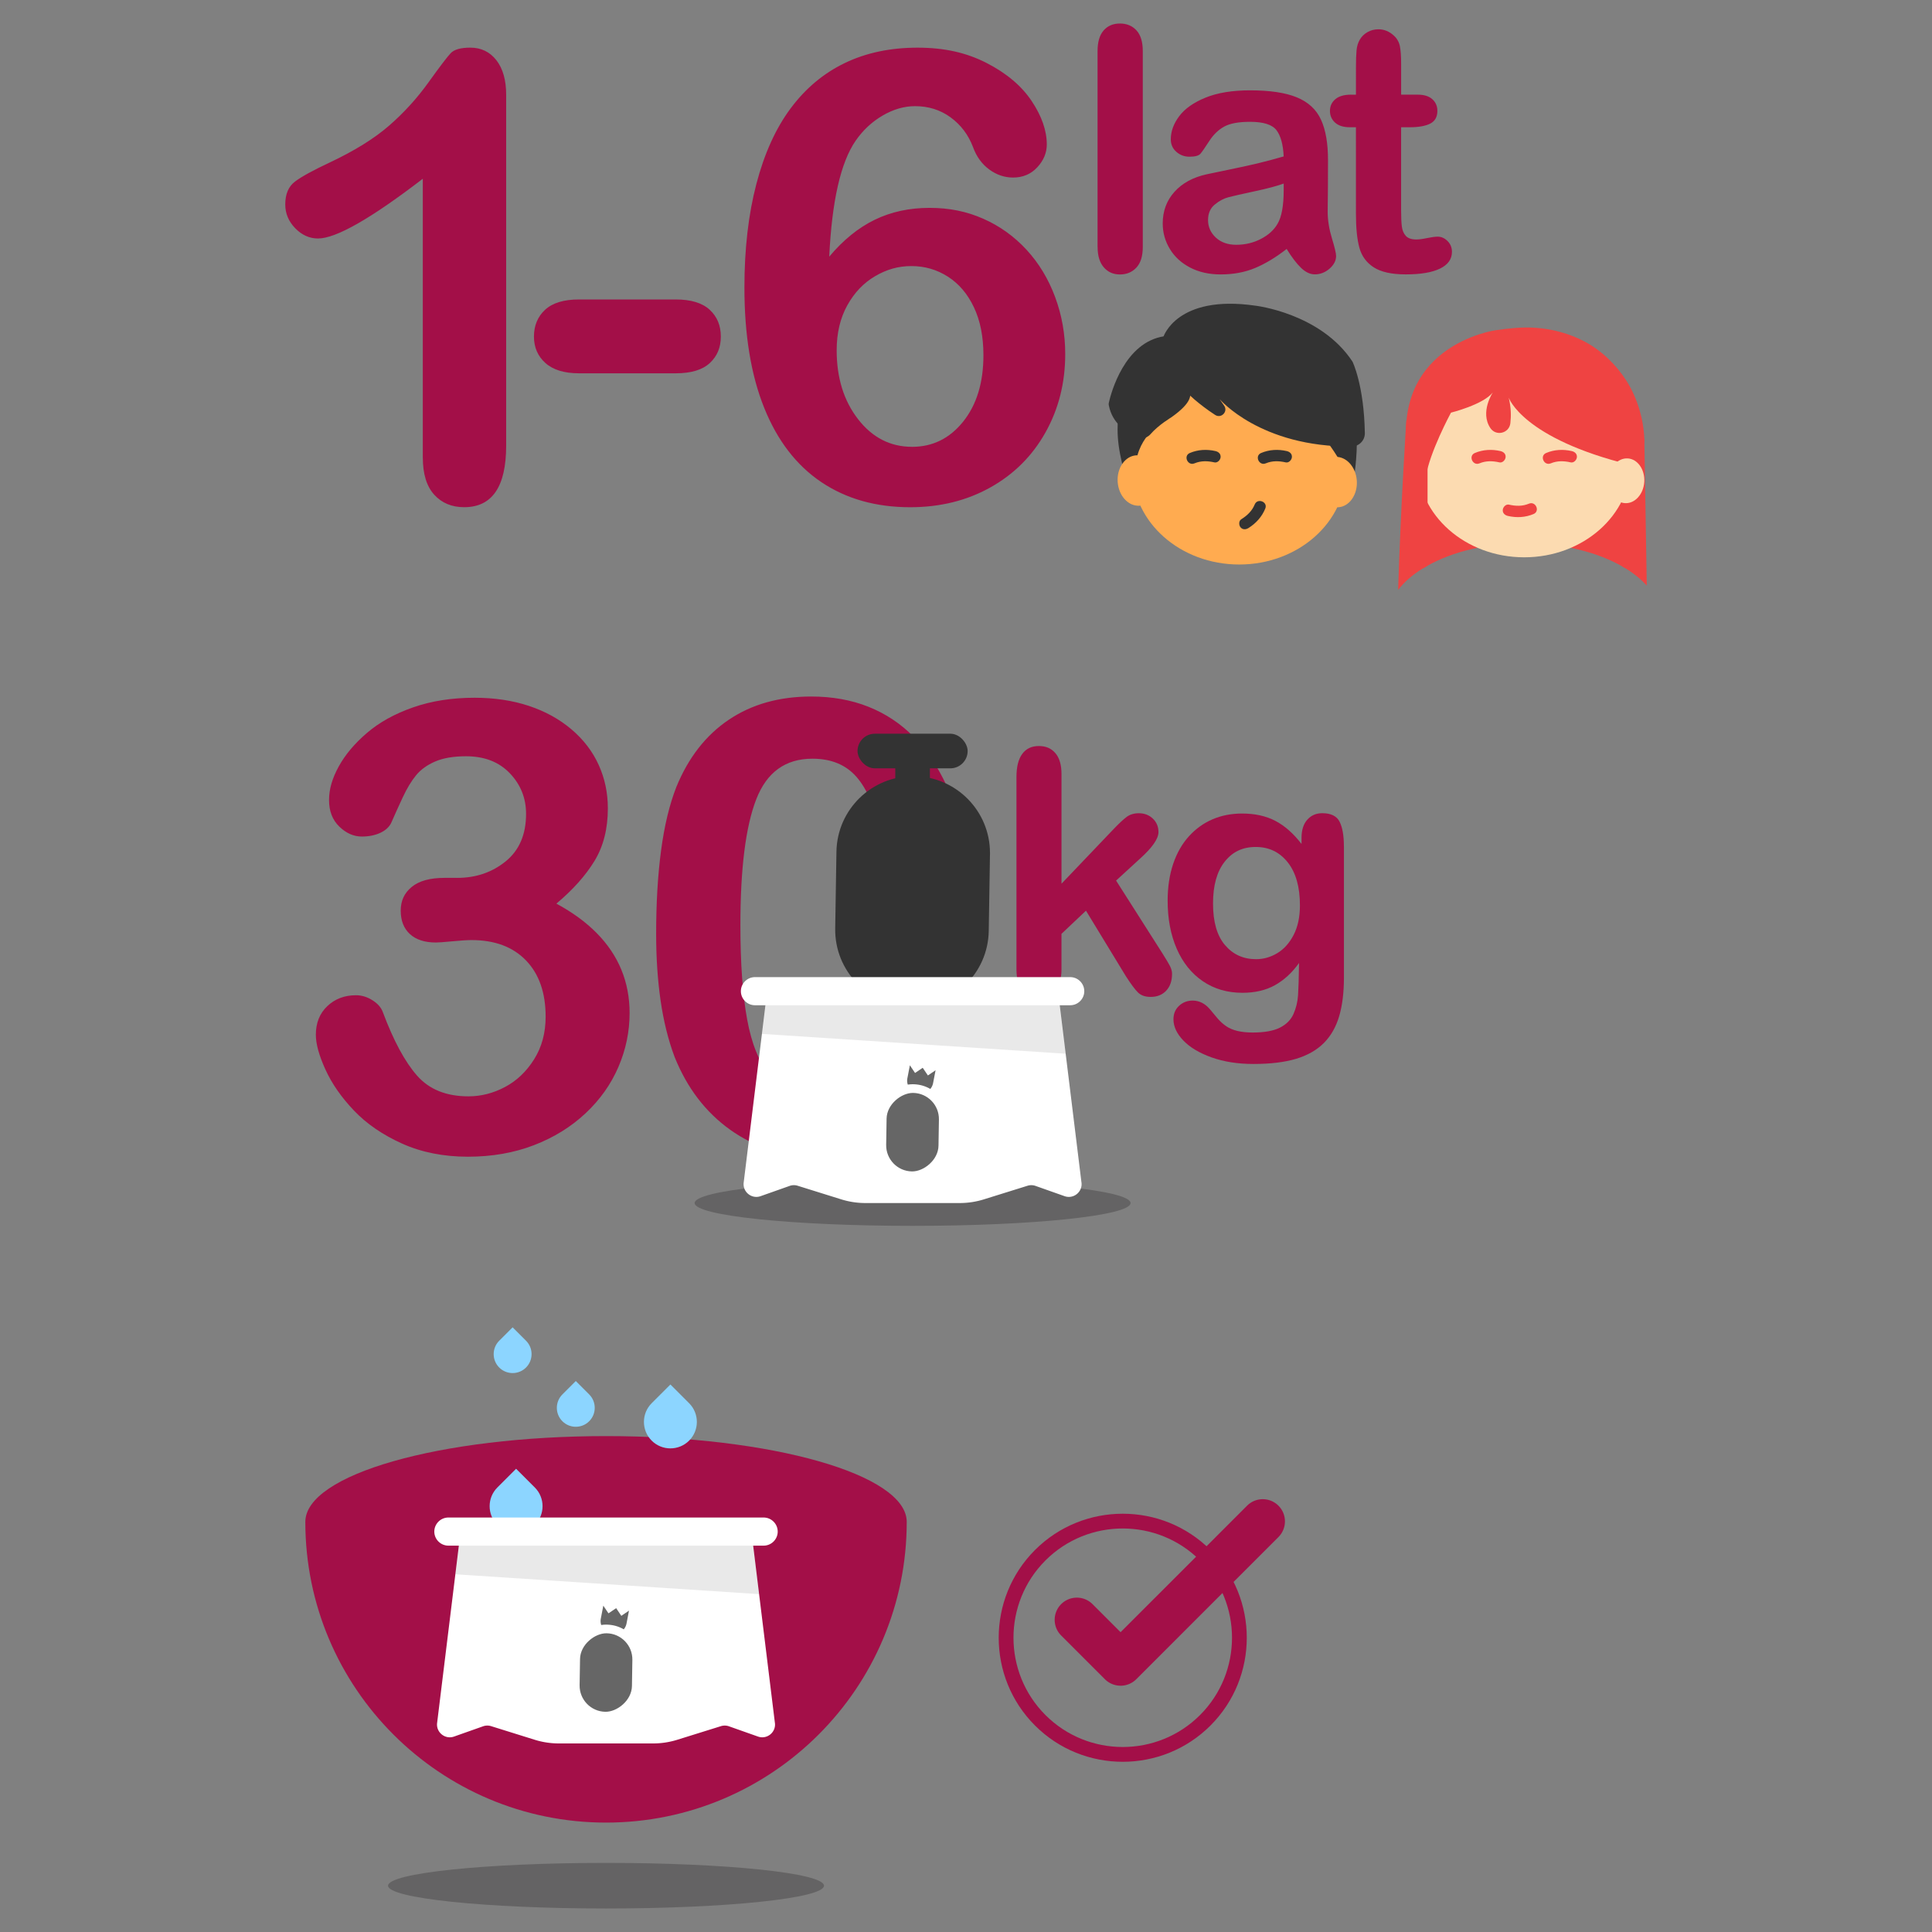 <svg xmlns="http://www.w3.org/2000/svg" id="Layer_1" data-name="Layer 1" viewBox="0 0 1000 1000"><rect x="0" y="0" width="1000" height="1000" fill="#808080" stroke="none"/><defs><style>.cls-1{fill:#fff}.cls-2{fill:#ef4342}.cls-3{fill:#333}.cls-4{fill:#fcdbb1}.cls-5{fill:#ffab50}.cls-6{opacity:.3}.cls-7{opacity:.1}.cls-8{fill:#a30f48}.cls-9{fill:#231f20}.cls-10{fill:#666}.cls-11{fill:#8cd5ff}</style></defs><path d="M236.6 454.39c9.73 0 18.1-2.85 25.14-8.56 7.03-5.71 10.55-13.9 10.55-24.58 0-8.14-2.8-15.14-8.4-21.01-5.6-5.87-13.16-8.8-22.68-8.8-6.45 0-11.76.9-15.94 2.7-4.18 1.8-7.48 4.18-9.91 7.14-2.43 2.96-4.73 6.77-6.9 11.42s-4.15 9.04-5.95 13.16c-1.06 2.22-2.96 3.96-5.71 5.23-2.75 1.27-5.92 1.9-9.52 1.9-4.23 0-8.12-1.72-11.66-5.15-3.54-3.43-5.31-8.01-5.31-13.72s1.67-11.28 5-17.37c3.33-6.08 8.19-11.87 14.59-17.36 6.4-5.5 14.35-9.91 23.87-13.24 9.51-3.33 20.14-5 31.87-5 10.25 0 19.61 1.4 28.07 4.2 8.46 2.8 15.8 6.85 22.04 12.13 6.24 5.29 10.94 11.42 14.11 18.4 3.17 6.98 4.76 14.48 4.76 22.52 0 10.57-2.3 19.64-6.9 27.2-4.6 7.56-11.18 14.93-19.74 22.12 8.25 4.44 15.2 9.51 20.85 15.22 5.65 5.71 9.91 12.03 12.77 18.95 2.85 6.93 4.28 14.41 4.28 22.44 0 9.62-1.93 18.93-5.79 27.91-3.86 8.99-9.54 17-17.05 24.03-7.51 7.03-16.41 12.53-26.72 16.49-10.31 3.96-21.7 5.95-34.17 5.95s-24.05-2.27-34.1-6.82c-10.05-4.54-18.32-10.23-24.82-17.05s-11.42-13.88-14.75-21.17c-3.33-7.29-5-13.32-5-18.08 0-6.13 1.98-11.07 5.95-14.83 3.96-3.75 8.91-5.63 14.83-5.63 2.96 0 5.81.87 8.56 2.62 2.75 1.74 4.54 3.83 5.39 6.26 5.5 14.7 11.39 25.61 17.68 32.75 6.29 7.14 15.14 10.7 26.56 10.7 6.55 0 12.87-1.61 18.95-4.84 6.08-3.22 11.1-8.01 15.07-14.35 3.97-6.34 5.95-13.69 5.95-22.04 0-12.37-3.38-22.07-10.15-29.1-6.77-7.03-16.18-10.55-28.23-10.55-2.12 0-5.39.21-9.83.63-4.44.42-7.29.63-8.56.63-5.82 0-10.31-1.45-13.48-4.36s-4.76-6.95-4.76-12.13 1.9-9.17 5.71-12.29c3.81-3.12 9.46-4.68 16.97-4.68h6.5ZM502 480.71c0 17.34-1.06 32.25-3.17 44.72-2.12 12.48-6.03 23.79-11.73 33.94-7.19 12.48-16.49 22.1-27.91 28.86-11.42 6.76-24.1 10.15-38.06 10.15-16.07 0-30.47-4.54-43.21-13.64-12.74-9.09-22.33-21.67-28.78-37.74-3.28-8.77-5.68-18.47-7.22-29.1-1.53-10.63-2.3-22.12-2.3-34.49 0-15.96.84-30.34 2.54-43.13 1.69-12.79 4.33-23.79 7.93-32.98 6.24-15.22 15.3-26.82 27.2-34.81 11.89-7.98 26.09-11.97 42.58-11.97 10.89 0 20.77 1.77 29.65 5.31 8.88 3.54 16.68 8.72 23.39 15.54 6.71 6.82 12.39 15.25 17.05 25.29 8.03 17.44 12.05 42.13 12.05 74.06Zm-43.45-3.17c0-19.35-1.17-35.18-3.49-47.5-2.33-12.31-6.24-21.62-11.73-27.91-5.5-6.29-13.11-9.43-22.83-9.43-13.96 0-23.66 7.03-29.1 21.09-5.45 14.06-8.17 35.74-8.17 65.02 0 19.88 1.16 36.16 3.49 48.84 2.32 12.69 6.24 22.28 11.73 28.78 5.5 6.5 12.95 9.75 22.36 9.75s17.34-3.38 22.84-10.15c5.5-6.76 9.36-16.44 11.58-29.02 2.22-12.58 3.33-29.07 3.33-49.48Zm124.2 27.75-20.65-33.92-12.68 11.99v18.59c0 4.51-1.19 7.98-3.56 10.41-2.37 2.43-5.1 3.64-8.18 3.64-3.6 0-6.42-1.2-8.48-3.6s-3.08-5.94-3.08-10.62v-99.71c0-5.2 1-9.15 3-11.86 2-2.71 4.85-4.07 8.57-4.07s6.45 1.23 8.57 3.68c2.11 2.46 3.17 6.08 3.17 10.88v56.71l26.3-27.58c3.26-3.43 5.74-5.77 7.45-7.02s3.8-1.88 6.25-1.88c2.91 0 5.34.93 7.28 2.78 1.94 1.86 2.91 4.18 2.91 6.98 0 3.43-3.17 8-9.51 13.71l-12.42 11.39 23.99 37.69c1.77 2.8 3.04 4.93 3.81 6.38s1.16 2.84 1.16 4.15c0 3.71-1.02 6.64-3.04 8.78-2.03 2.14-4.7 3.21-8.01 3.21-2.86 0-5.05-.77-6.6-2.31s-3.63-4.34-6.25-8.4Z" class="cls-8"/><path d="M695.62 438.05v67.93c0 7.77-.83 14.45-2.48 20.05-1.66 5.6-4.31 10.22-7.97 13.88-3.66 3.65-8.44 6.37-14.35 8.14-5.91 1.77-13.27 2.66-22.06 2.66-8.05 0-15.25-1.13-21.59-3.38-6.34-2.26-11.22-5.17-14.65-8.74-3.43-3.57-5.14-7.24-5.14-11.01 0-2.86.97-5.18 2.91-6.98 1.94-1.8 4.28-2.7 7.02-2.7 3.43 0 6.42 1.51 8.99 4.54 1.25 1.54 2.55 3.1 3.9 4.67 1.34 1.57 2.83 2.91 4.45 4.03s3.58 1.94 5.87 2.48c2.28.54 4.91.81 7.88.81 6.05 0 10.75-.84 14.09-2.53s5.68-4.04 7.02-7.07c1.34-3.03 2.13-6.27 2.36-9.72.23-3.45.4-9.01.51-16.66-3.6 5.03-7.75 8.85-12.46 11.48-4.71 2.63-10.32 3.94-16.83 3.94-7.83 0-14.66-2-20.52-6-5.86-4-10.35-9.59-13.49-16.79-3.14-7.2-4.71-15.51-4.71-24.93 0-7.02.96-13.36 2.87-19.02 1.91-5.65 4.64-10.42 8.18-14.31 3.54-3.88 7.62-6.81 12.25-8.78s9.71-2.96 15.25-2.96c6.62 0 12.36 1.27 17.22 3.81 4.85 2.54 9.37 6.53 13.53 11.95v-3.17c0-4.05 1-7.2 3-9.42 2-2.23 4.57-3.34 7.71-3.34 4.51 0 7.51 1.47 8.99 4.41 1.48 2.94 2.23 7.18 2.23 12.72Zm-67.76 29.64c0 9.48 2.07 16.65 6.21 21.5 4.14 4.86 9.49 7.28 16.06 7.28 3.88 0 7.55-1.04 11.01-3.13 3.45-2.08 6.27-5.23 8.44-9.42 2.17-4.2 3.26-9.29 3.26-15.29 0-9.54-2.1-16.96-6.3-22.27s-9.72-7.97-16.58-7.97-12.04 2.54-16.06 7.62c-4.03 5.08-6.04 12.31-6.04 21.67Z" class="cls-8"/><g class="cls-6"><ellipse cx="472.36" cy="622.7" class="cls-9" rx="112.82" ry="11.8"/></g><path d="M512.42 441.44c0 .22-.01.45-.01.67l-.19 11.9-.45 27.84c-.35 21.95-18.43 39.45-40.37 39.1-21.95-.35-39.45-18.43-39.1-40.38l.26-15.93.38-23.79c.35-21.95 18.42-39.45 40.37-39.1 21.72.35 39.1 18.07 39.1 39.7Z" class="cls-3"/><rect width="56.99" height="17.92" x="443.86" y="379.77" class="cls-3" rx="8.96" ry="8.96"/><rect width="56.99" height="17.92" x="443.86" y="408.27" class="cls-3" rx="8.96" ry="8.96" transform="rotate(-90 472.36 417.23)"/><path d="M559.78 612.09c.6 4.87-4.14 8.68-8.77 7.04l-15.02-5.31a6.61 6.61 0 0 0-4.17-.07l-22.44 7a42.019 42.019 0 0 1-12.65 1.94h-48.76c-4.29 0-8.56-.65-12.65-1.94l-22.42-7a6.571 6.571 0 0 0-4.18.07l-15.02 5.31c-4.63 1.64-9.37-2.17-8.77-7.04l9.44-76.95 1.81-14.83h-5.42c-4.01 0-7.28-3.28-7.28-7.27s3.28-7.28 7.28-7.28h163.18c4.01 0 7.28 3.28 7.28 7.28s-3.28 7.27-7.28 7.27h-5.42l3.07 25.09 8.18 66.69Z" class="cls-1"/><g class="cls-7"><path d="m551.61 545.41-157.24-10.27 1.82-14.82h152.34l3.08 25.09z" class="cls-9"/></g><rect width="40.64" height="27.09" x="452.04" y="572.49" class="cls-10" rx="13.55" ry="13.55" transform="rotate(-89.08 472.334 586.036)"/><path d="m484.25 553.95-1.28 6.65a6.66 6.66 0 0 1-1.44 3.04c-1.72-1-3.62-1.73-5.65-2.11-1.01-.19-2.05-.3-3.12-.32-.98-.02-1.95.05-2.89.19-.34-1.05-.43-2.2-.2-3.36l1.28-6.65 2.68 3.97 3.97-2.68 2.68 3.97 3.97-2.69Z" class="cls-10"/><path d="M469.32 787.73c0 85.95-69.68 155.64-155.64 155.64s-155.64-69.68-155.64-155.64c0-24.53 69.68-44.41 155.64-44.41s155.64 19.88 155.64 44.41Z" class="cls-8"/><path d="m267.129 760.225 9.687 9.688c5.346 5.345 5.346 14.029 0 19.374-5.345 5.346-14.029 5.346-19.374 0-5.346-5.345-5.346-14.029 0-19.374l9.687-9.688Z" class="cls-11"/><path d="M401.1 891.8c.6 4.87-4.14 8.68-8.77 7.04l-15.02-5.31a6.61 6.61 0 0 0-4.17-.07l-22.44 7a42.019 42.019 0 0 1-12.65 1.94h-48.76c-4.29 0-8.56-.65-12.65-1.94l-22.42-7a6.571 6.571 0 0 0-4.18.07l-15.02 5.31c-4.63 1.64-9.37-2.17-8.77-7.04l9.44-76.95 1.81-14.83h-5.42c-4.01 0-7.28-3.28-7.28-7.27s3.28-7.28 7.28-7.28h163.18c4.01 0 7.28 3.28 7.28 7.28s-3.28 7.27-7.28 7.27h-5.42l3.07 25.09 8.18 66.69Z" class="cls-1"/><g class="cls-7"><path d="m392.92 825.12-157.23-10.27 1.82-14.82h152.34l3.07 25.09z" class="cls-9"/></g><rect width="40.64" height="27.09" x="293.36" y="852.2" class="cls-10" rx="13.55" ry="13.55" transform="rotate(-89.08 313.648 865.733)"/><path d="m325.57 833.65-1.28 6.65a6.66 6.66 0 0 1-1.44 3.04c-1.72-1-3.62-1.73-5.65-2.11-1.01-.19-2.05-.3-3.12-.32-.98-.02-1.95.05-2.89.19-.34-1.05-.43-2.2-.2-3.36l1.28-6.65 2.68 3.97 3.97-2.68 2.68 3.97 3.97-2.69Z" class="cls-10"/><g class="cls-6"><ellipse cx="313.68" cy="976.03" class="cls-9" rx="112.82" ry="11.8"/></g><path d="M581.13 911.9c-16.45 0-32.9-6.26-45.42-18.78-25.04-25.04-25.04-65.79 0-90.84 25.04-25.04 65.79-25.04 90.84 0 25.04 25.04 25.04 65.79 0 90.84-12.52 12.52-28.97 18.78-45.42 18.78Zm0-120.76c-14.49 0-28.98 5.51-40.01 16.54-22.06 22.06-22.06 57.96 0 80.02 22.06 22.06 57.96 22.06 80.02 0 22.06-22.06 22.06-57.96 0-80.02-11.03-11.03-25.52-16.54-40.01-16.54Z" class="cls-8"/><path d="M580 872.52c-3.04 0-5.96-1.21-8.11-3.36l-22.63-22.63c-4.48-4.48-4.48-11.75 0-16.23s11.75-4.48 16.23 0l14.52 14.52 65.48-65.48c4.48-4.48 11.74-4.48 16.23 0 4.48 4.48 4.48 11.75 0 16.23l-73.6 73.6a11.475 11.475 0 0 1-8.11 3.36Z" class="cls-8"/><path d="m346.995 716.608 9.688 9.687c5.346 5.346 5.346 14.03 0 19.375-5.346 5.346-14.03 5.346-19.375 0-5.346-5.346-5.346-14.03 0-19.375l9.687-9.687Zm-48.968-1.791 6.937 6.937c3.826 3.825 3.826 10.048 0 13.873-3.825 3.826-10.048 3.826-13.873 0-3.826-3.825-3.826-10.048 0-13.873l6.936-6.937Zm-32.694-27.8 6.936 6.937c3.826 3.825 3.826 10.048 0 13.873-3.825 3.826-10.048 3.826-13.873 0-3.826-3.825-3.826-10.048 0-13.873l6.937-6.937Z" class="cls-11"/><path d="M568.1 127.82V26.39c0-4.68 1.04-8.22 3.13-10.62 2.08-2.4 4.9-3.6 8.44-3.6s6.39 1.19 8.57 3.56c2.17 2.37 3.26 5.93 3.26 10.67v101.43c0 4.74-1.1 8.3-3.3 10.67-2.2 2.37-5.04 3.56-8.52 3.56s-6.21-1.23-8.35-3.68-3.21-5.97-3.21-10.54Zm97.88 1.03c-5.65 4.4-11.12 7.7-16.4 9.89-5.28 2.2-11.21 3.3-17.78 3.3-6 0-11.26-1.19-15.81-3.56s-8.04-5.58-10.49-9.64c-2.46-4.05-3.68-8.45-3.68-13.19 0-6.39 2.03-11.85 6.08-16.36 4.05-4.51 9.62-7.54 16.7-9.08 1.48-.34 5.17-1.11 11.05-2.31 5.88-1.2 10.92-2.3 15.12-3.3 4.2-1 8.75-2.21 13.66-3.64-.29-6.17-1.53-10.69-3.73-13.58-2.2-2.88-6.75-4.33-13.66-4.33-5.94 0-10.41.83-13.41 2.48-3 1.66-5.57 4.14-7.71 7.45-2.14 3.31-3.66 5.5-4.54 6.55-.89 1.06-2.78 1.58-5.7 1.58-2.63 0-4.9-.84-6.81-2.53-1.91-1.68-2.87-3.84-2.87-6.47 0-4.11 1.46-8.11 4.37-11.99 2.91-3.88 7.45-7.08 13.62-9.59 6.17-2.51 13.85-3.77 23.04-3.77 10.28 0 18.36 1.21 24.24 3.64 5.88 2.43 10.04 6.27 12.46 11.52 2.43 5.26 3.64 12.22 3.64 20.9 0 5.48-.01 10.14-.04 13.96-.03 3.83-.07 8.08-.13 12.76 0 4.4.73 8.98 2.18 13.75 1.46 4.77 2.18 7.84 2.18 9.21 0 2.4-1.13 4.58-3.38 6.55-2.26 1.97-4.81 2.96-7.67 2.96-2.4 0-4.77-1.13-7.11-3.38-2.34-2.26-4.83-5.53-7.45-9.81Zm-1.54-33.84c-3.43 1.26-8.41 2.58-14.95 3.98-6.54 1.4-11.07 2.43-13.58 3.08-2.51.66-4.91 1.94-7.2 3.85-2.29 1.91-3.43 4.58-3.43 8.01s1.34 6.55 4.03 9.04c2.68 2.48 6.2 3.73 10.54 3.73 4.63 0 8.89-1.01 12.81-3.04 3.91-2.03 6.78-4.64 8.61-7.84 2.11-3.54 3.17-9.37 3.17-17.48V95Zm34.83-46h2.57V34.96c0-3.77.1-6.72.3-8.87.2-2.14.76-3.98 1.67-5.53.91-1.6 2.23-2.9 3.94-3.9s3.63-1.5 5.74-1.5c2.97 0 5.65 1.11 8.05 3.34 1.6 1.49 2.61 3.3 3.04 5.44s.64 5.18.64 9.12v15.93h8.57c3.31 0 5.84.79 7.58 2.36 1.74 1.57 2.61 3.59 2.61 6.04 0 3.14-1.24 5.34-3.73 6.6-2.48 1.26-6.04 1.88-10.67 1.88h-4.37v43c0 3.66.13 6.47.39 8.44s.94 3.57 2.06 4.8c1.11 1.23 2.93 1.84 5.44 1.84 1.37 0 3.23-.24 5.57-.73 2.34-.48 4.17-.73 5.48-.73 1.88 0 3.58.76 5.1 2.27 1.51 1.51 2.27 3.38 2.27 5.61 0 3.77-2.06 6.65-6.17 8.65s-10.02 3-17.73 3c-7.31 0-12.85-1.23-16.62-3.68s-6.24-5.85-7.41-10.19-1.76-10.14-1.76-17.39V65.87h-3.08c-3.37 0-5.94-.8-7.71-2.4-1.77-1.6-2.66-3.63-2.66-6.08s.93-4.47 2.78-6.04c1.85-1.57 4.55-2.36 8.1-2.36ZM218.84 236.83V92.52c-26.85 20.62-44.93 30.92-54.23 30.92-4.44 0-8.38-1.77-11.81-5.31-3.44-3.54-5.15-7.64-5.15-12.29 0-5.39 1.69-9.36 5.07-11.89 3.38-2.54 9.36-5.81 17.92-9.83 12.79-6.03 23.02-12.37 30.69-19.03 7.66-6.66 14.45-14.11 20.38-22.36 5.92-8.25 9.78-13.32 11.58-15.22 1.8-1.9 5.18-2.85 10.15-2.85 5.6 0 10.09 2.17 13.48 6.5 3.38 4.34 5.07 10.31 5.07 17.92v181.57c0 21.25-7.24 31.87-21.73 31.87-6.45 0-11.63-2.17-15.54-6.5-3.91-4.33-5.87-10.73-5.87-19.19Zm130.96-43.61h-50.11c-7.61 0-13.4-1.77-17.37-5.31-3.96-3.54-5.95-8.11-5.95-13.72s1.93-10.33 5.79-13.88c3.86-3.54 9.7-5.31 17.52-5.31h50.11c7.82 0 13.66 1.77 17.52 5.31 3.86 3.54 5.79 8.17 5.79 13.88s-1.9 10.18-5.71 13.72c-3.81 3.54-9.67 5.31-17.6 5.31Zm79.45-60.42c7.19-8.56 15.01-14.91 23.47-19.03 8.46-4.12 17.92-6.18 28.39-6.18s19.32 1.88 27.83 5.63c8.51 3.75 15.96 9.09 22.36 16.02 6.39 6.93 11.34 15.09 14.83 24.5s5.23 19.24 5.23 29.5c0 14.91-3.41 28.44-10.23 40.6s-16.33 21.65-28.55 28.47c-12.21 6.82-26.03 10.23-41.47 10.23-17.76 0-33.09-4.33-45.99-13-12.9-8.67-22.76-21.49-29.58-38.46-6.82-16.97-10.23-37.71-10.23-62.24 0-19.98 2.06-37.85 6.18-53.6 4.12-15.75 10.04-28.81 17.76-39.17 7.72-10.36 17.07-18.18 28.07-23.47 10.99-5.28 23.52-7.93 37.58-7.93s25.45 2.64 35.76 7.93c10.31 5.29 18.08 11.84 23.31 19.66 5.23 7.83 7.85 15.33 7.85 22.52 0 4.34-1.64 8.27-4.92 11.81-3.28 3.54-7.45 5.31-12.53 5.31-4.44 0-8.56-1.4-12.37-4.2-3.81-2.8-6.61-6.69-8.4-11.66-2.43-6.34-6.29-11.44-11.58-15.3-5.29-3.86-11.42-5.79-18.4-5.79-5.6 0-11.18 1.61-16.73 4.84-5.55 3.23-10.23 7.59-14.03 13.08-7.72 11.21-12.27 31.19-13.64 59.94Zm42.82 98.48c10.68 0 19.51-4.36 26.48-13.08 6.98-8.72 10.47-20.16 10.47-34.33 0-9.62-1.64-17.89-4.92-24.82-3.28-6.92-7.77-12.21-13.48-15.86-5.71-3.65-12-5.47-18.87-5.47s-12.82 1.74-18.79 5.23c-5.97 3.49-10.78 8.54-14.43 15.14-3.65 6.61-5.47 14.35-5.47 23.23 0 14.27 3.7 26.17 11.1 35.68 7.4 9.52 16.7 14.27 27.91 14.27Z" class="cls-8"/><path d="m843.24 245.39-2.1 48.64c-.49-.29-.99-.59-1.5-.87-12.88-7.38-30.84-11.96-50.7-11.96s-37.21 4.42-50.05 11.6c-.84.45-1.64.93-2.44 1.42l-2.52-48.82h109.29Z" class="cls-2"/><path d="M844.13 239.65c0 26.96-24.71 48.81-55.19 48.81s-55.19-21.85-55.19-48.81 24.71-48.81 55.19-48.81 55.19 21.85 55.19 48.81Z" class="cls-4"/><path d="M844.11 240.69s1.89-.35 4.35 1.43c-.16-.12.52-4.04.54-4.33.26-3.72 2.24-7.12 2.09-10.84-.42-10.12-3.64-21.02-9.18-29.75-5.35-8.42-12.92-15.75-21.74-20.42-7.92-4.19-16.76-6.56-25.69-7.14-6.81-.44-13.6.31-20.33 1.29 0 0-57.94 7.86-44.37 70.9 0 0 .44-1.03 4.02-1.08-.09 0 3.66 9.46 4.07 6.62 1.9-13.04 13.16-33.79 13.16-33.79s16.65-4.11 21.66-10.47c0 0-6.82 10.2-1.27 18.47 2.93 4.37 9.72 2.72 10.34-2.51.43-3.61.41-8.15-.85-13.25 0 0 7.06 21.16 63.2 34.88Z" class="cls-2"/><path d="M765.78 239.83c3.36-1.41 6.83-1.3 10.32-.5 1.57.36 3.06-1.21 3.2-2.65.17-1.75-1.09-2.84-2.65-3.2-4.47-1.03-9.03-.8-13.28.99-3.5 1.47-1.09 6.82 2.4 5.36Zm36.9 0c3.36-1.41 6.83-1.3 10.32-.5 1.57.36 3.06-1.21 3.2-2.65.17-1.75-1.09-2.84-2.65-3.2-4.47-1.03-9.03-.8-13.28.99-3.5 1.47-1.09 6.82 2.4 5.36Zm-11.32 20.87c-3.36 1.41-6.83 1.3-10.32.5-1.57-.36-3.06 1.21-3.2 2.65-.17 1.75 1.09 2.84 2.65 3.2 4.47 1.03 9.03.8 13.28-.99 3.5-1.47 1.09-6.82-2.4-5.36Zm49.78 33.33c-.49-.29-.99-.59-1.5-.87l.99-47.77.24-11.76 10.22-6.68 1.28 76.16c-2.98-3.32-6.77-6.37-11.23-9.08ZM738.9 223.59v69.2c-.84.45-1.64.93-2.44 1.42-5.3 3.25-9.64 7.01-12.79 11.12 1.41-45.23 4.26-87.82 4.26-87.82l10.96 6.08Z" class="cls-2"/><path d="M696.61 243.38c0 26.96-24.71 48.81-55.19 48.81s-55.19-21.85-55.19-48.81 24.71-48.81 55.19-48.81 55.19 21.85 55.19 48.81Z" class="cls-5"/><path d="M602.14 174.46c-19.34 3.82-22.85 33.91-22.85 33.91-1.39 14.84-1.45 20.51 2.97 37.53 0 0 .44-1.03 4.02-1.08-.08 0 1.83-6.3 1.9-6.69 2.77-14.86 15.33-20.48 15.33-20.48 15.82-11.16 9.96-16.34 9.96-16.35.28 1.54 4.47 4.35 5.87 4.68 7.06 1.68 14.59.16 20.86.38 11.16.39 23.23 1.12 32.55 8 8.04 5.94 14.47 13.91 19.69 22.37.5.82 3.78 8.1 4.16 8.03 0 0 1.89-.35 4.35 1.43 0 0 8.96-52.36-18.66-67.03 0 0-47.89-25.39-80.14-4.7" class="cls-3"/><path d="M595.45 224.77c4.24-4.87 10.79-8.74 10.79-8.74 11.35-8.01 10.16-11.94 9.36-14.09.07.08.15.15.23.23-4.13-9.5-8.1-19.07-13.14-28.14-20.67 3.04-27.61 29.35-28.76 34.41-.12.54-.11 1.1.04 1.64l.09.32c1.67 7.84 7.76 13.19 14.95 15.98 2.28.89 4.84.23 6.45-1.61Zm22.81 15.06c3.36-1.41 6.83-1.3 10.32-.5 1.57.36 3.06-1.21 3.2-2.65.17-1.75-1.09-2.84-2.65-3.2-4.47-1.03-9.03-.8-13.28.99-3.5 1.47-1.09 6.82 2.4 5.36Zm36.9 0c3.36-1.41 6.83-1.3 10.32-.5 1.57.36 3.06-1.21 3.2-2.65.17-1.75-1.09-2.84-2.65-3.2-4.47-1.03-9.03-.8-13.28.99-3.5 1.47-1.09 6.82 2.4 5.36Zm-5.73 21.29c-1.37 3.37-3.91 5.74-6.95 7.65-1.36.85-1.31 3.02-.4 4.14 1.12 1.36 2.78 1.24 4.14.39 3.89-2.44 6.95-5.82 8.69-10.09 1.43-3.51-4.06-5.59-5.48-2.09Z" class="cls-3"/><path d="M700.06 187.2s5.97 12.05 6.38 37c.06 3.77-2.99 6.86-6.75 6.89-47.4.43-68.44-24.54-68.44-24.54l2.38 3.44c2.13 3.07-1.53 6.81-4.67 4.78-8.69-5.63-14.52-11.45-14.52-11.45l-12.3-28.86s6.84-22.14 47.6-16.25c0 0 33.78 3.83 50.33 28.99Z" class="cls-3"/><path d="M851.07 249.43c-.4 6.39-4.87 11.32-9.98 11-5.12-.31-8.95-5.75-8.56-12.15.4-6.4 4.86-11.32 9.99-11.01 5.11.32 8.94 5.76 8.55 12.15Z" class="cls-4"/><path d="M578.5 249.35c.45 7.2 5.49 12.76 11.25 12.4 5.76-.36 10.08-6.48 9.64-13.69-.45-7.2-5.48-12.75-11.25-12.39-5.76.36-10.08 6.48-9.64 13.68Zm102.9.82c.45 7.2 5.49 12.76 11.25 12.4 5.76-.36 10.08-6.48 9.64-13.69-.45-7.2-5.48-12.75-11.25-12.39-5.76.36-10.08 6.48-9.64 13.68Z" class="cls-5"/></svg>
